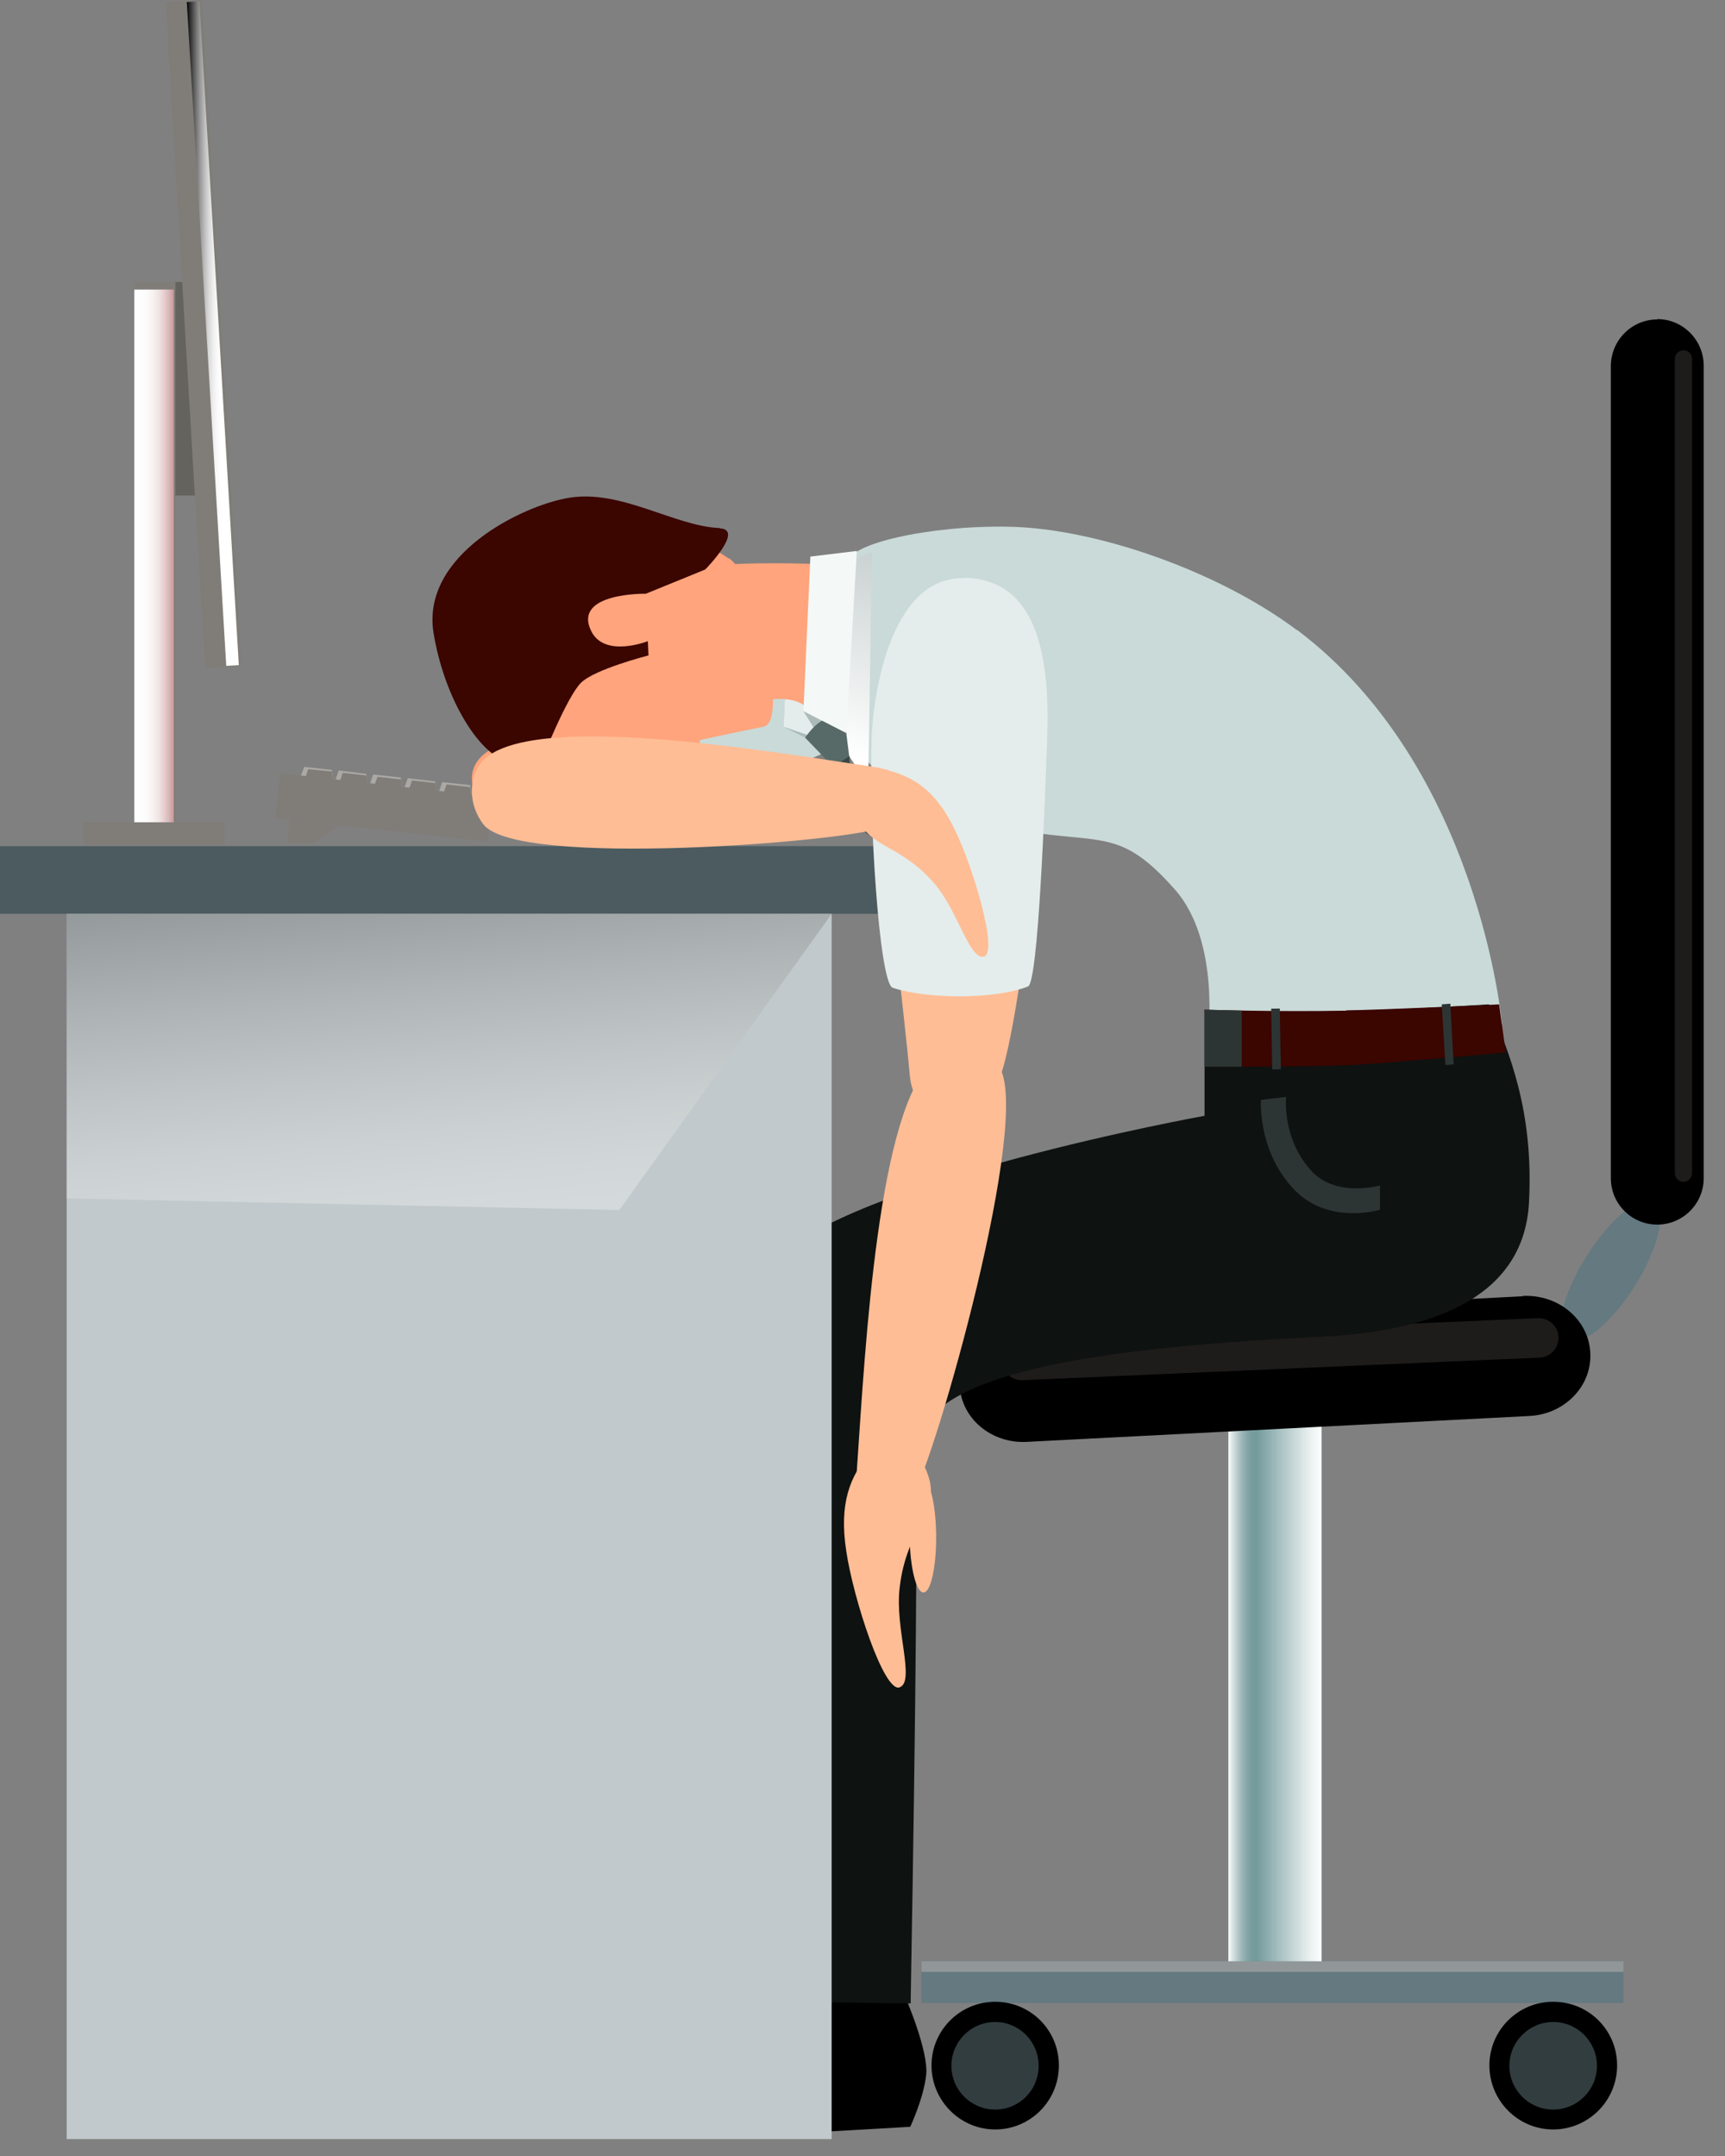 <svg width="52" height="65" viewBox="0 0 52 65" fill="none" xmlns="http://www.w3.org/2000/svg">
<rect x="0" y="0" width="52" height="65" fill="#808080" stroke="none"/>
<g clip-path="url(#clip0_438_3452)">
<path d="M14.82 22.58C13.52 23.31 14.6 24.79 15.67 24.95C16.74 25.12 27.27 21.97 28.22 19.82C28.72 18.67 27.71 17.44 27.71 17.44C25.6 15.78 18.35 20.59 14.82 22.58Z" fill="#FFA47C"/>
<path d="M23.059 17.7C20.859 18.67 16.409 21.19 16.469 21.63C16.619 22.74 17.519 24.57 18.299 25.28C18.549 25.5 23.519 23.29 25.329 22.48C28.309 21.14 29.229 19.75 28.519 18.16C27.529 15.95 23.709 17.41 23.059 17.7Z" fill="#C9DAD8"/>
<path d="M48.939 59.13H27.779V60.39H48.939V59.13Z" fill="#647980"/>
<path d="M46.818 60.35C45.758 60.35 44.898 61.21 44.898 62.27C44.898 63.33 45.758 64.2 46.818 64.2C47.878 64.2 48.748 63.34 48.748 62.27C48.748 61.2 47.888 60.35 46.818 60.35Z" fill="black"/>
<path d="M30 60.35C28.94 60.35 28.08 61.21 28.08 62.27C28.08 63.33 28.94 64.2 30 64.2C31.06 64.2 31.92 63.34 31.92 62.27C31.92 61.2 31.06 60.35 30 60.35Z" fill="black"/>
<path d="M30 60.96C29.27 60.96 28.68 61.55 28.68 62.28C28.68 63.01 29.27 63.6 30 63.6C30.73 63.6 31.31 63.01 31.31 62.28C31.31 61.55 30.72 60.96 30 60.96Z" fill="#323D40"/>
<path d="M48.939 59.13H27.779V59.45H48.939V59.13Z" fill="#919799"/>
<path d="M46.82 60.96C46.1 60.96 45.5 61.55 45.5 62.28C45.5 63.01 46.09 63.6 46.82 63.6C47.55 63.6 48.14 63.01 48.14 62.28C48.14 61.55 47.55 60.96 46.82 60.96Z" fill="#323D40"/>
<path d="M47.828 37.87C47.098 39.02 46.838 40.15 47.238 40.4C47.638 40.65 48.548 39.93 49.278 38.78C49.998 37.63 50.258 36.5 49.858 36.25C49.458 36 48.548 36.72 47.828 37.87Z" fill="#647980"/>
<path d="M39.839 42.95H37.029V59.12H39.839V42.95Z" fill="#647980"/>
<path style="mix-blend-mode:multiply" d="M39.839 42.76H37.029V59.13H39.839V42.76Z" fill="url(#paint0_linear_438_3452)"/>
<path d="M45.909 39.08L30.769 39.86C29.699 39.92 28.869 40.77 28.929 41.77C28.979 42.77 29.889 43.53 30.959 43.47L46.099 42.69C47.169 42.64 47.999 41.78 47.939 40.78C47.889 39.78 46.979 39.02 45.909 39.07V39.08Z" fill="black"/>
<path d="M49.959 9.63C49.189 9.63 48.559 10.26 48.559 11.04V35.52C48.559 36.3 49.189 36.92 49.959 36.92C50.729 36.92 51.359 36.29 51.359 35.52V11.03C51.359 10.25 50.729 9.62 49.959 9.62V9.63Z" fill="black"/>
<g style="mix-blend-mode:lighten">
<path d="M50.748 10.56C50.608 10.56 50.488 10.68 50.488 10.82V35.37C50.488 35.51 50.608 35.63 50.748 35.63C50.888 35.63 51.008 35.51 51.008 35.37V10.82C51.008 10.67 50.888 10.56 50.748 10.56Z" fill="#1E1C1B"/>
</g>
<g style="mix-blend-mode:lighten">
<path d="M46.359 39.74L30.77 40.42C30.439 40.44 30.189 40.71 30.2 41.04C30.209 41.37 30.489 41.62 30.82 41.61L46.41 40.93C46.739 40.92 46.989 40.64 46.98 40.31C46.969 39.98 46.69 39.73 46.359 39.74Z" fill="#1E1C1B"/>
</g>
<path d="M39.099 19C36.689 17.19 32.999 15.93 30.429 15.88C27.949 15.83 25.519 16.43 25.619 16.93C25.719 17.43 25.649 20.88 24.779 21.46C24.779 21.46 26.569 24.09 29.449 24.78C33.119 25.66 33.529 24.68 35.419 26.82C36.799 28.38 36.409 31.29 36.409 31.29L45.279 30.88C45.279 30.88 44.599 23.13 39.099 18.99V19Z" fill="#C9DAD8"/>
<path d="M22.909 60.26C22.909 60.26 21.589 61.75 20.739 61.95C19.889 62.15 17.159 62.57 16.369 63.17C16.209 63.29 16.019 63.77 16.139 63.93C16.549 64.47 19.769 64.37 20.949 64.33C21.889 64.3 24.529 63.95 24.529 63.95L24.659 64.28L27.439 64.12C27.439 64.12 27.839 63.27 27.919 62.56C27.999 61.84 27.299 60.23 27.299 60.23L22.909 60.27V60.26Z" fill="black"/>
<path d="M36.311 30.44V33.64C36.311 33.64 25.591 35.57 23.211 38.1C22.241 39.13 22.251 45.13 22.361 50.47C22.471 55.53 22.761 60.34 22.761 60.34L27.451 60.4C27.631 50.38 27.631 46.2 27.631 43.79C27.631 41.56 32.191 40.67 39.841 40.3C43.461 40.12 45.941 38.97 46.091 36.26C46.241 33.48 45.481 31.69 44.881 30.28C44.881 30.28 38.281 30.71 36.311 30.45V30.44Z" fill="#0E1211"/>
<path d="M39.531 35.3C38.631 34.31 38.771 33.07 38.771 33.07L38.011 33.16C38.011 33.16 37.901 34.63 38.951 35.8C40.001 36.97 41.601 36.47 41.601 36.47V35.74C41.601 35.74 40.281 36.12 39.531 35.3Z" fill="#2C3534"/>
<path d="M40.59 30.47C38.42 30.51 36.31 30.44 36.31 30.44L36.391 32.16C36.391 32.16 39.66 32.16 40.74 32.11C41.85 32.05 45.391 31.73 45.391 31.73L45.191 30.28C45.191 30.28 41.571 30.45 40.581 30.46L40.59 30.47Z" fill="#3B0500"/>
<path d="M36.31 32.16H37.431V30.47L36.31 30.44V32.16Z" fill="#2C3534"/>
<path d="M43.461 30.28L43.571 32.11L43.821 32.09L43.721 30.26L43.461 30.28Z" fill="#2C3534"/>
<path d="M38.58 30.406L38.32 30.41L38.351 32.24L38.611 32.236L38.58 30.406Z" fill="#2C3534"/>
<path d="M23.619 21.91L24.919 22.57L25.229 17.07L23.829 17.24L23.619 21.91Z" fill="#ACBBB9"/>
<path d="M23.619 21.91L25.349 22.5L23.689 20.44L23.619 21.91Z" fill="#E4EDEB"/>
<path d="M20.79 17.2C20 17.48 20.38 21.47 20.709 21.66C21.04 21.85 23.489 20.5 24.36 21.36C24.36 21.36 25.279 20.18 25.5 19.42C25.72 18.66 25.809 17.06 25.7 17.05C23.86 16.95 21.529 16.93 20.79 17.19V17.2Z" fill="#FFA47C"/>
<path style="mix-blend-mode:multiply" d="M24.959 21.82L26.169 23.67L26.289 16.64L25.609 16.93L24.959 21.82Z" fill="url(#paint1_linear_438_3452)"/>
<path d="M24.709 22.23L25.339 21.13L24.219 21.44L24.709 22.23Z" fill="#ACBBB9"/>
<path d="M24.849 21.7C24.559 21.8 24.27 22.24 24.27 22.24L25.119 23.12L25.599 22.8L25.47 21.78C25.47 21.78 25.14 21.61 24.849 21.71V21.7Z" fill="#576A68"/>
<path d="M24.219 21.44L25.509 22.1L25.829 16.61L24.429 16.78L24.219 21.44Z" fill="#F4F8F7"/>
<path d="M27.909 25.07C25.439 24.3 25.609 22.79 25.609 22.79L25.129 23.11C25.129 23.11 25.059 24.88 26.869 25.51C28.129 25.95 28.579 38.67 28.579 38.67L29.499 38.09C29.499 38.09 29.329 25.51 27.899 25.06L27.909 25.07Z" fill="#3A4745"/>
<path d="M21.969 16.84C21.409 16.44 20.299 15.93 18.899 15.88C16.569 15.81 15.399 16.62 15.059 17.02C13.209 19.13 14.459 22.26 15.959 22.81C17.849 23.49 18.149 22.89 18.559 22.88C20.069 22.87 21.079 22.93 21.079 22.93L21.099 22.31C21.099 22.31 22.159 22.08 23.009 21.91C23.459 21.82 23.269 20.62 23.219 19.5C23.179 18.45 22.359 17.11 21.979 16.83L21.969 16.84Z" fill="#FFA47C"/>
<path d="M21.699 15.92C20.339 15.87 18.719 14.74 17.139 15.01C15.759 15.24 12.689 16.72 13.069 19.08C13.369 20.93 14.359 22.7 15.349 23C15.669 23.1 16.329 22.92 16.329 22.92C16.329 22.92 17.099 20.98 17.519 20.58C17.939 20.17 19.549 19.76 19.549 19.76L19.529 19.33C19.529 19.33 18.219 19.85 17.819 19.02C17.259 17.86 19.469 17.9 19.469 17.9L21.259 17.17C21.259 17.17 22.449 15.96 21.699 15.93V15.92Z" fill="#3B0500"/>
<path d="M26.87 25.51H0V27.55H26.87V25.51Z" fill="#4B5B60"/>
<path d="M25.07 27.55H2.01V64.49H25.07V27.55Z" fill="#C1C9CC"/>
<path style="mix-blend-mode:multiply" opacity="0.3" d="M2.01 36.13L18.67 36.48L25.07 27.55H2.01V36.13Z" fill="url(#paint2_linear_438_3452)"/>
<path d="M13.33 23.58L13.18 24.02L14.23 24.13L14.17 23.67L13.33 23.58Z" fill="#ABA9A5"/>
<path d="M13.46 23.65L13.33 24.03L14.23 24.13L14.17 23.73L13.46 23.65Z" fill="#807D79"/>
<path d="M12.291 23.46L12.141 23.9L13.181 24.02L13.121 23.56L12.291 23.46Z" fill="#ABA9A5"/>
<path d="M12.421 23.53L12.281 23.92L13.181 24.02L13.131 23.61L12.421 23.53Z" fill="#807D79"/>
<path d="M11.25 23.35L11.1 23.78L12.14 23.9L12.08 23.44L11.25 23.35Z" fill="#ABA9A5"/>
<path d="M11.38 23.42L11.24 23.8L12.14 23.9L12.09 23.5L11.38 23.42Z" fill="#807D79"/>
<path d="M10.21 23.23L10.06 23.67L11.101 23.78L11.04 23.33L10.21 23.23Z" fill="#ABA9A5"/>
<path d="M10.331 23.3L10.201 23.69L11.101 23.78L11.051 23.38L10.331 23.3Z" fill="#807D79"/>
<path d="M9.17 23.12L9.01 23.55L10.06 23.67L10 23.21L9.17 23.12Z" fill="#ABA9A5"/>
<path d="M9.29 23.19L9.16 23.57L10.06 23.67L10 23.26L9.29 23.19Z" fill="#807D79"/>
<path d="M8.443 23.313L8.293 24.665L14.704 25.376L14.854 24.024L8.443 23.313Z" fill="#807D79"/>
<path d="M8.66 25.42L9.41 25.43L10.24 24.88L8.72 24.72L8.66 25.42Z" fill="#807D79"/>
<path d="M5.289 8.5H4.049V24.79H5.289V8.5Z" fill="#807D79"/>
<path d="M6.78 24.79H2.52V25.47H6.78V24.79Z" fill="#807D79"/>
<path d="M5.289 8.5V14.94H5.969L5.529 8.5H5.289Z" fill="#65635E"/>
<path d="M6.088 -0.007L4.99 0.059L6.183 20.143L7.282 20.078L6.088 -0.007Z" fill="#807D79"/>
<path style="mix-blend-mode:soft-light" d="M6.01 0.038L5.631 0.061L6.82 20.075L7.199 20.053L6.01 0.038Z" fill="url(#paint3_linear_438_3452)"/>
<path style="mix-blend-mode:multiply" d="M5.239 8.73H4.049V24.79H5.239V8.73Z" fill="url(#paint4_linear_438_3452)"/>
<path d="M28.17 31.95C26.47 33.35 26.09 40.51 25.83 44.32C25.73 45.72 26.9 46.02 27.52 45.07C28.15 44.12 31.17 33.59 30.1 32.13C29.53 31.35 28.17 31.96 28.17 31.96V31.95Z" fill="#FFBD95"/>
<path d="M28.079 17.93C25.589 19.23 27.049 28.23 27.429 32.45C27.569 34.01 29.439 33.61 30.059 32.66C30.679 31.71 32.219 20.3 30.569 18.47C29.689 17.49 28.069 17.93 28.069 17.93H28.079Z" fill="#FFBD95"/>
<path d="M29.1 17.43C26.68 17.35 26.31 21.42 26.28 22.13C26.18 24.53 26.5 29.64 26.91 29.78C27.97 30.13 30.01 30.13 30.99 29.74C31.3 29.62 31.5 24.18 31.57 22.19C31.68 18.92 30.83 17.48 29.1 17.42V17.43Z" fill="#E4EDEB"/>
<path d="M26.389 23.13C22.979 22.62 15.919 21.42 14.529 22.96C14.209 23.31 14.029 24.13 14.569 24.85C15.579 26.19 25.619 25.37 26.619 24.94C27.609 24.52 27.659 23.33 26.399 23.13H26.389Z" fill="#FFBD95"/>
<path d="M26.8 23.22C26 23.01 25.62 23.83 25.88 24.65C26.16 25.56 27.13 25.43 28.17 26.64C28.88 27.47 29.22 28.94 29.66 28.84C30.1 28.73 29.35 26.18 28.79 25.03C28.24 23.88 27.59 23.44 26.79 23.23L26.8 23.22Z" fill="#FFBD95"/>
<path d="M26.23 43.8C25.62 44.5 25.29 45.33 25.51 46.76C25.72 48.19 26.65 51.05 27.12 50.87C27.6 50.69 26.97 49.1 27.12 47.87C27.32 46.08 28.32 45.59 28 44.55C27.73 43.62 26.85 43.09 26.23 43.8Z" fill="#FFBD95"/>
<path d="M27.8 44.58C27.58 44.58 27.41 45.37 27.42 46.31C27.43 47.26 27.62 48.02 27.84 48.01C28.06 48.01 28.23 47.22 28.22 46.28C28.21 45.33 28.02 44.57 27.8 44.58Z" fill="#FFBD95"/>
</g>
<defs>
<linearGradient id="paint0_linear_438_3452" x1="37.029" y1="50.94" x2="39.839" y2="50.94" gradientUnits="userSpaceOnUse">
<stop stop-color="white"/>
<stop offset="0.04" stop-color="#DCE6E6"/>
<stop offset="0.1" stop-color="#B7CACB"/>
<stop offset="0.15" stop-color="#99B5B6"/>
<stop offset="0.2" stop-color="#84A6A8"/>
<stop offset="0.25" stop-color="#789D9F"/>
<stop offset="0.3" stop-color="#749A9C"/>
<stop offset="0.55" stop-color="#A8C0C1"/>
<stop offset="0.85" stop-color="#E6EDED"/>
<stop offset="1" stop-color="white"/>
</linearGradient>
<linearGradient id="paint1_linear_438_3452" x1="27.889" y1="14.62" x2="25.079" y2="22.62" gradientUnits="userSpaceOnUse">
<stop stop-color="#B5BFBF"/>
<stop offset="1" stop-color="white"/>
</linearGradient>
<linearGradient id="paint2_linear_438_3452" x1="12.94" y1="25.95" x2="14" y2="36.43" gradientUnits="userSpaceOnUse">
<stop stop-color="#1D1D1B"/>
<stop offset="0.14" stop-color="#464645"/>
<stop offset="0.37" stop-color="#878786"/>
<stop offset="0.58" stop-color="#BBBBBA"/>
<stop offset="0.76" stop-color="#E0E0DF"/>
<stop offset="0.91" stop-color="#F6F6F6"/>
<stop offset="1" stop-color="white"/>
</linearGradient>
<linearGradient id="paint3_linear_438_3452" x1="5.628" y1="10.055" x2="7.198" y2="10.055" gradientUnits="userSpaceOnUse">
<stop/>
<stop offset="0.07" stop-color="#303030"/>
<stop offset="0.16" stop-color="#666666"/>
<stop offset="0.25" stop-color="#959595"/>
<stop offset="0.34" stop-color="#BBBBBB"/>
<stop offset="0.42" stop-color="#D8D8D8"/>
<stop offset="0.51" stop-color="#EEEEEE"/>
<stop offset="0.59" stop-color="#FAFAFA"/>
<stop offset="0.67" stop-color="white"/>
</linearGradient>
<linearGradient id="paint4_linear_438_3452" x1="4.049" y1="16.76" x2="5.229" y2="16.76" gradientUnits="userSpaceOnUse">
<stop stop-color="white"/>
<stop offset="0.28" stop-color="#FDFCFC"/>
<stop offset="0.46" stop-color="#F8F3F3"/>
<stop offset="0.62" stop-color="#F0E4E4"/>
<stop offset="0.77" stop-color="#E5CECF"/>
<stop offset="0.9" stop-color="#D6B3B4"/>
<stop offset="1" stop-color="#C99A9C"/>
</linearGradient>
<clipPath id="clip0_438_3452">
<rect width="51.36" height="64.5" fill="white"/>
</clipPath>
</defs>
</svg>
